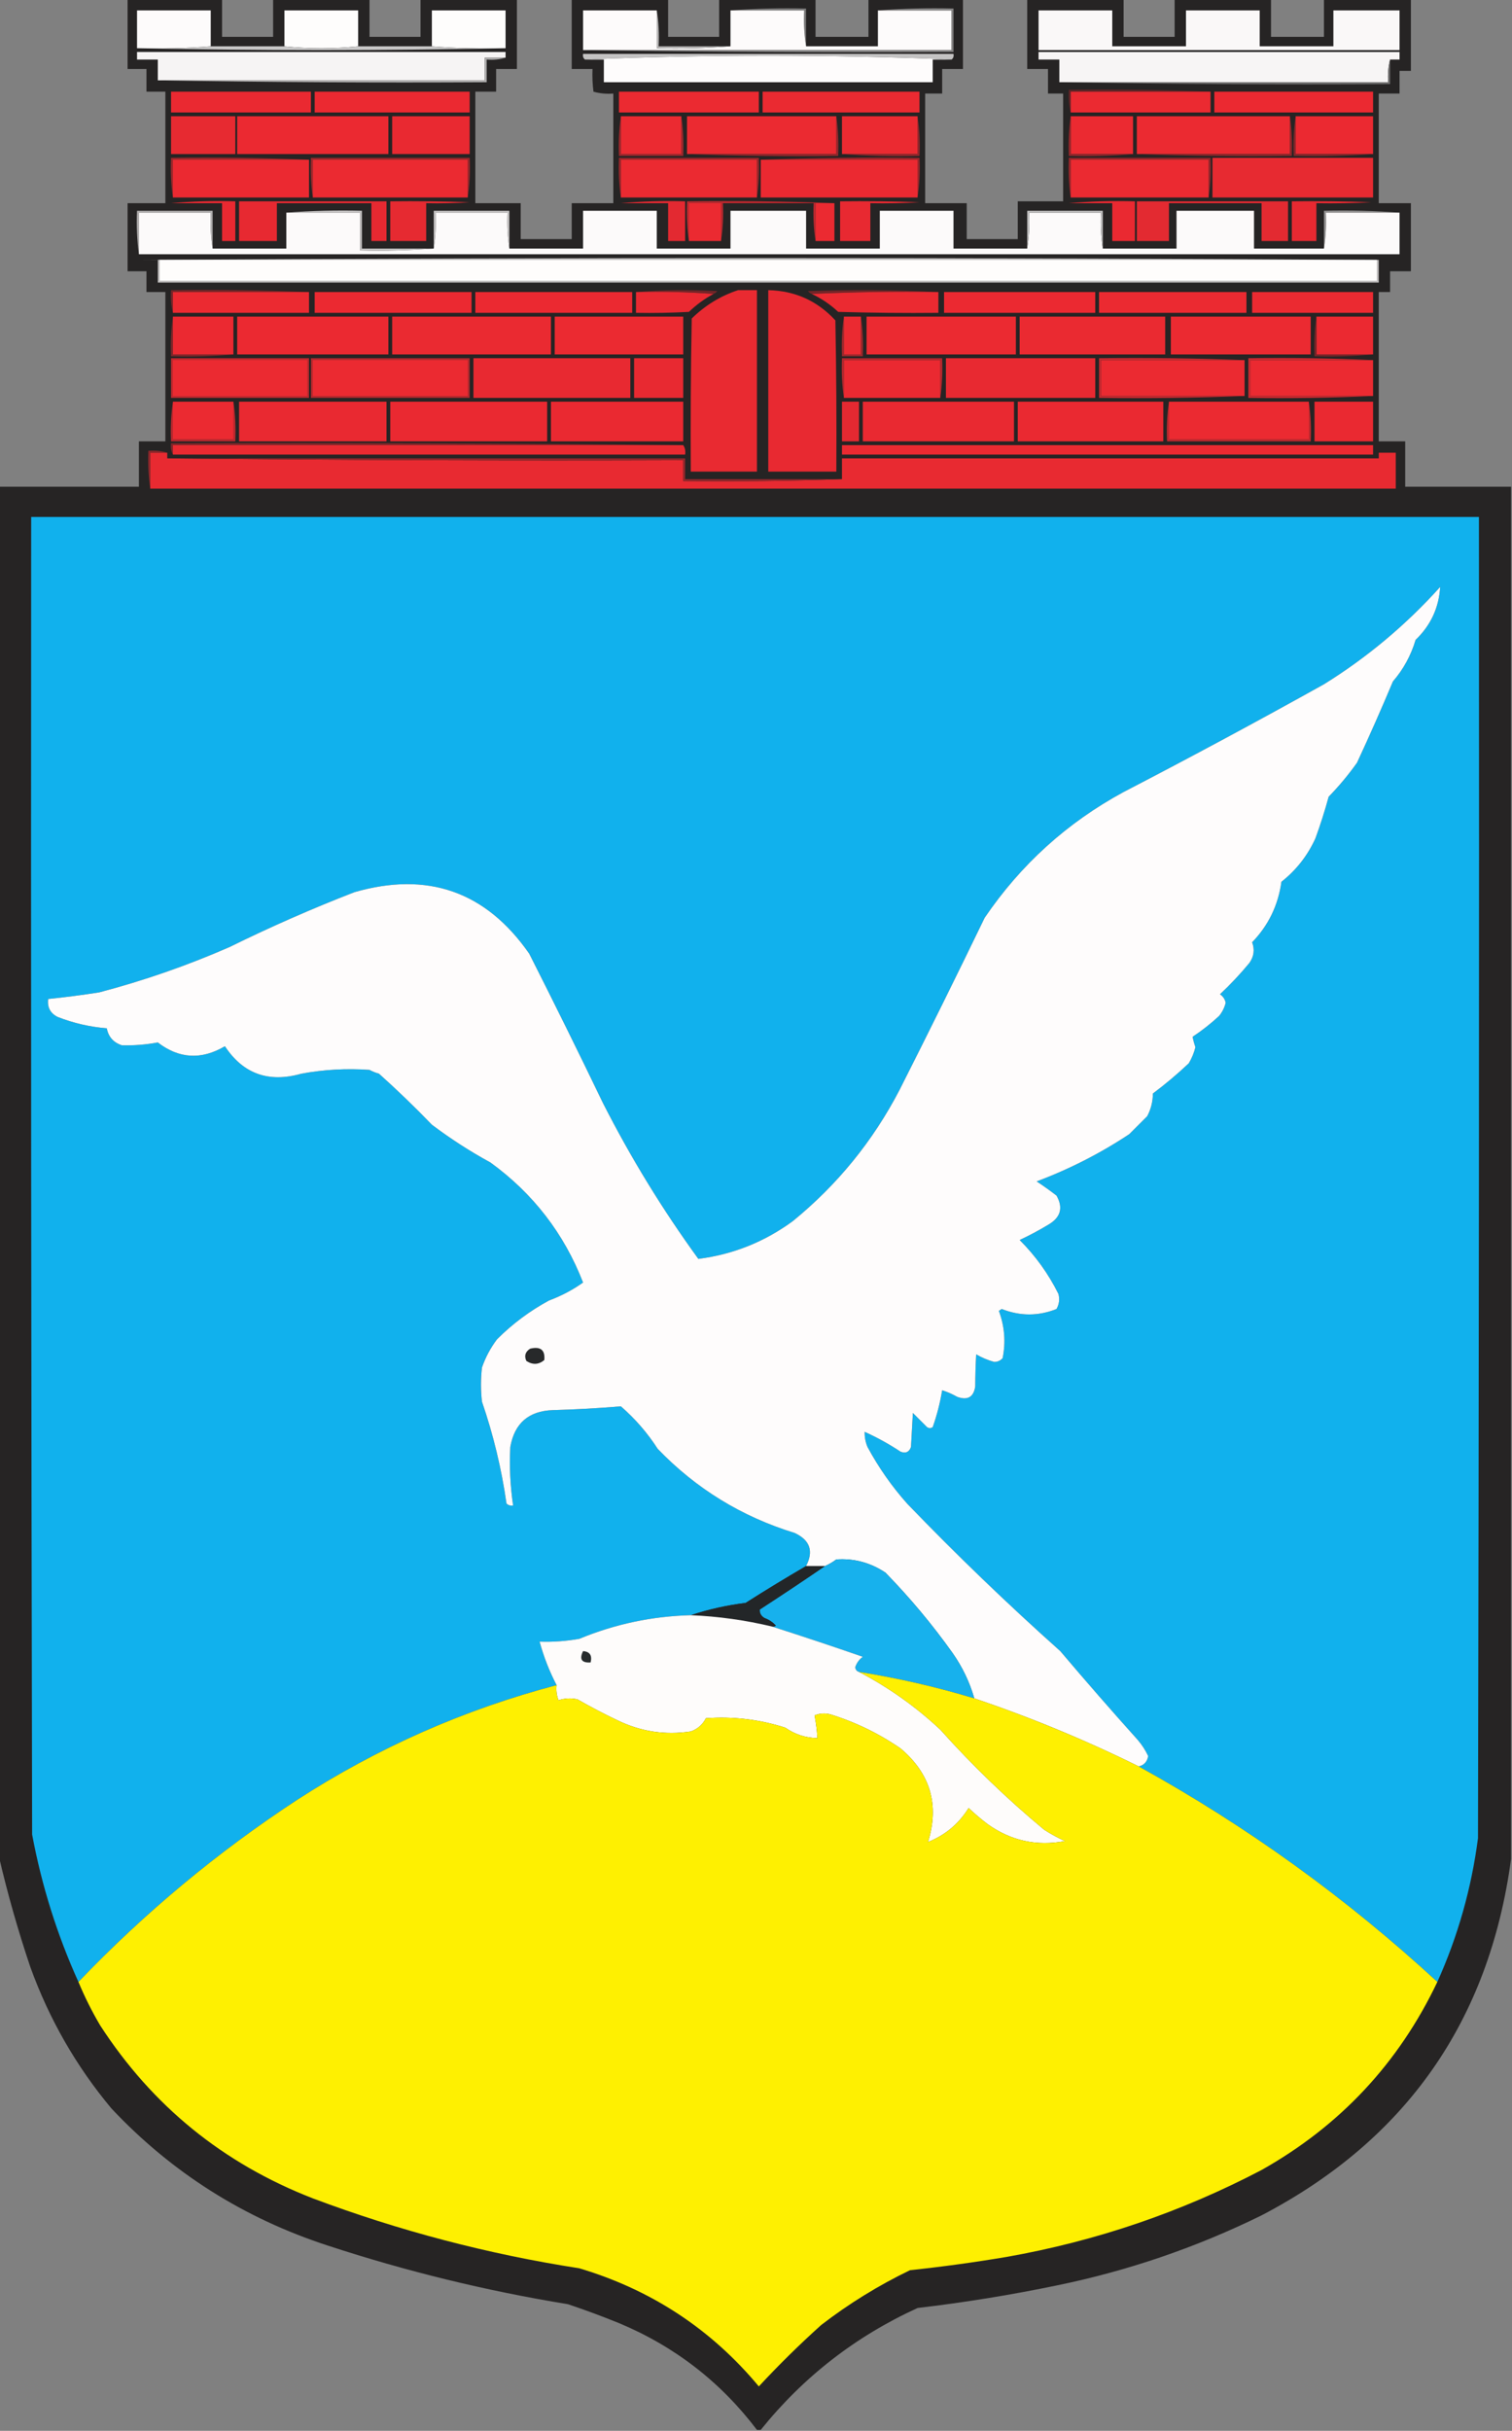 <?xml version="1.0" encoding="UTF-8"?>
<!DOCTYPE svg PUBLIC "-//W3C//DTD SVG 1.1//EN" "http://www.w3.org/Graphics/SVG/1.1/DTD/svg11.dtd">
<svg xmlns="http://www.w3.org/2000/svg" version="1.1" width="800px" height="1286px" style="shape-rendering:geometricPrecision; text-rendering:geometricPrecision; image-rendering:optimizeQuality; fill-rule:evenodd; clip-rule:evenodd" xmlns:xlink="http://www.w3.org/1999/xlink">
<rect width="100%" height="100%" fill="#808080" stroke="none"/>
<g><path style="opacity:0.982" fill="#252323" d="M 67.5,-0.5 C 84.167,-0.5 100.833,-0.5 117.5,-0.5C 117.5,6.167 117.5,12.833 117.5,19.5C 126.5,19.5 135.5,19.5 144.5,19.5C 144.5,12.833 144.5,6.167 144.5,-0.5C 161.5,-0.5 178.5,-0.5 195.5,-0.5C 195.5,6.167 195.5,12.833 195.5,19.5C 204.5,19.5 213.5,19.5 222.5,19.5C 222.5,12.833 222.5,6.167 222.5,-0.5C 239.5,-0.5 256.5,-0.5 273.5,-0.5C 273.5,11.833 273.5,24.167 273.5,36.5C 269.833,36.5 266.167,36.5 262.5,36.5C 262.5,40.5 262.5,44.5 262.5,48.5C 258.833,48.5 255.167,48.5 251.5,48.5C 251.5,68.167 251.5,87.833 251.5,107.5C 259.5,107.5 267.5,107.5 275.5,107.5C 275.5,113.833 275.5,120.167 275.5,126.5C 284.5,126.5 293.5,126.5 302.5,126.5C 302.5,120.167 302.5,113.833 302.5,107.5C 309.833,107.5 317.167,107.5 324.5,107.5C 324.5,88.167 324.5,68.833 324.5,49.5C 320.894,49.789 317.394,49.456 314,48.5C 313.501,44.514 313.334,40.514 313.5,36.5C 309.833,36.5 306.167,36.5 302.5,36.5C 302.5,24.167 302.5,11.833 302.5,-0.5C 319.5,-0.5 336.5,-0.5 353.5,-0.5C 353.5,6.167 353.5,12.833 353.5,19.5C 362.5,19.5 371.5,19.5 380.5,19.5C 380.5,12.833 380.5,6.167 380.5,-0.5C 397.5,-0.5 414.5,-0.5 431.5,-0.5C 431.5,6.167 431.5,12.833 431.5,19.5C 440.833,19.5 450.167,19.5 459.5,19.5C 459.5,12.833 459.5,6.167 459.5,-0.5C 476.167,-0.5 492.833,-0.5 509.5,-0.5C 509.5,11.833 509.5,24.167 509.5,36.5C 505.833,36.5 502.167,36.5 498.5,36.5C 498.5,40.833 498.5,45.167 498.5,49.5C 495.5,49.5 492.5,49.5 489.5,49.5C 489.5,68.833 489.5,88.167 489.5,107.5C 496.833,107.5 504.167,107.5 511.5,107.5C 511.5,113.833 511.5,120.167 511.5,126.5C 520.5,126.5 529.5,126.5 538.5,126.5C 538.5,119.833 538.5,113.167 538.5,106.5C 546.5,106.5 554.5,106.5 562.5,106.5C 562.5,87.5 562.5,68.5 562.5,49.5C 559.833,49.5 557.167,49.5 554.5,49.5C 554.5,45.167 554.5,40.833 554.5,36.5C 550.833,36.5 547.167,36.5 543.5,36.5C 543.5,24.167 543.5,11.833 543.5,-0.5C 560.5,-0.5 577.5,-0.5 594.5,-0.5C 594.5,6.167 594.5,12.833 594.5,19.5C 603.5,19.5 612.5,19.5 621.5,19.5C 621.5,12.833 621.5,6.167 621.5,-0.5C 638.5,-0.5 655.5,-0.5 672.5,-0.5C 672.5,6.167 672.5,12.833 672.5,19.5C 681.833,19.5 691.167,19.5 700.5,19.5C 700.5,12.833 700.5,6.167 700.5,-0.5C 715.833,-0.5 731.167,-0.5 746.5,-0.5C 746.5,12.167 746.5,24.833 746.5,37.5C 744.5,37.5 742.5,37.5 740.5,37.5C 740.5,41.5 740.5,45.5 740.5,49.5C 736.833,49.5 733.167,49.5 729.5,49.5C 729.5,68.833 729.5,88.167 729.5,107.5C 735.167,107.5 740.833,107.5 746.5,107.5C 746.5,119.5 746.5,131.5 746.5,143.5C 742.833,143.5 739.167,143.5 735.5,143.5C 735.5,147.167 735.5,150.833 735.5,154.5C 733.5,154.5 731.5,154.5 729.5,154.5C 729.5,180.833 729.5,207.167 729.5,233.5C 734.167,233.5 738.833,233.5 743.5,233.5C 743.5,241.5 743.5,249.5 743.5,257.5C 762.167,257.5 780.833,257.5 799.5,257.5C 799.5,499.5 799.5,741.5 799.5,983.5C 787.91,1069.23 743.91,1132.06 667.5,1172C 633.102,1188.91 597.102,1201.24 559.5,1209C 535.009,1214.08 510.342,1218.08 485.5,1221C 452.687,1235.99 425.021,1257.49 402.5,1285.5C 401.833,1285.5 401.167,1285.5 400.5,1285.5C 381.306,1260.15 356.973,1241.32 327.5,1229C 318.609,1225.39 309.609,1222.06 300.5,1219C 257.353,1211.96 215.019,1201.63 173.5,1188C 129.025,1173.53 90.858,1149.36 59,1115.5C 40.314,1093.14 25.98,1068.14 16,1040.5C 9.539,1021.31 4.039,1001.97 -0.5,982.5C -0.5,740.833 -0.5,499.167 -0.5,257.5C 24.167,257.5 48.833,257.5 73.5,257.5C 73.5,249.5 73.5,241.5 73.5,233.5C 78.167,233.5 82.833,233.5 87.5,233.5C 87.5,207.167 87.5,180.833 87.5,154.5C 84.167,154.5 80.833,154.5 77.5,154.5C 77.5,150.833 77.5,147.167 77.5,143.5C 74.167,143.5 70.833,143.5 67.5,143.5C 67.5,131.5 67.5,119.5 67.5,107.5C 74.167,107.5 80.833,107.5 87.5,107.5C 87.5,87.833 87.5,68.167 87.5,48.5C 84.167,48.5 80.833,48.5 77.5,48.5C 77.5,44.5 77.5,40.5 77.5,36.5C 74.167,36.5 70.833,36.5 67.5,36.5C 67.5,24.167 67.5,11.833 67.5,-0.5 Z"/></g>
<g><path style="opacity:1" fill="#797878" d="M 386.5,5.5 C 399.656,4.504 412.99,4.171 426.5,4.5C 426.5,11.167 426.5,17.833 426.5,24.5C 425.51,18.355 425.177,12.022 425.5,5.5C 412.5,5.5 399.5,5.5 386.5,5.5 Z"/></g>
<g><path style="opacity:1" fill="#fefdfc" d="M 189.5,24.5 C 176.5,25.833 163.5,25.833 150.5,24.5C 150.5,18.167 150.5,11.833 150.5,5.5C 163.5,5.5 176.5,5.5 189.5,5.5C 189.5,11.833 189.5,18.167 189.5,24.5 Z"/></g>
<g><path style="opacity:1" fill="#fefdfc" d="M 267.5,25.5 C 254.323,25.829 241.323,25.495 228.5,24.5C 228.5,18.167 228.5,11.833 228.5,5.5C 241.5,5.5 254.5,5.5 267.5,5.5C 267.5,12.167 267.5,18.833 267.5,25.5 Z"/></g>
<g><path style="opacity:1" fill="#fdfbfb" d="M 347.5,5.5 C 347.5,12.167 347.5,18.833 347.5,25.5C 360.677,25.829 373.677,25.495 386.5,24.5C 386.5,18.167 386.5,11.833 386.5,5.5C 399.5,5.5 412.5,5.5 425.5,5.5C 425.177,12.022 425.51,18.355 426.5,24.5C 439.167,24.5 451.833,24.5 464.5,24.5C 464.5,18.167 464.5,11.833 464.5,5.5C 477.5,5.5 490.5,5.5 503.5,5.5C 503.5,12.5 503.5,19.5 503.5,26.5C 438.5,26.5 373.5,26.5 308.5,26.5C 308.5,19.5 308.5,12.5 308.5,5.5C 321.5,5.5 334.5,5.5 347.5,5.5 Z"/></g>
<g><path style="opacity:1" fill="#faf8f8" d="M 549.5,5.5 C 562.5,5.5 575.5,5.5 588.5,5.5C 588.5,11.833 588.5,18.167 588.5,24.5C 601.5,24.5 614.5,24.5 627.5,24.5C 627.5,18.167 627.5,11.833 627.5,5.5C 640.5,5.5 653.5,5.5 666.5,5.5C 666.5,11.833 666.5,18.167 666.5,24.5C 679.5,24.5 692.5,24.5 705.5,24.5C 705.5,18.167 705.5,11.833 705.5,5.5C 717.167,5.5 728.833,5.5 740.5,5.5C 740.5,12.5 740.5,19.5 740.5,26.5C 676.833,26.5 613.167,26.5 549.5,26.5C 549.5,19.5 549.5,12.5 549.5,5.5 Z"/></g>
<g><path style="opacity:1" fill="#fdfbfb" d="M 111.5,24.5 C 98.677,25.495 85.677,25.829 72.5,25.5C 72.5,18.833 72.5,12.167 72.5,5.5C 85.5,5.5 98.5,5.5 111.5,5.5C 111.5,11.833 111.5,18.167 111.5,24.5 Z"/></g>
<g><path style="opacity:1" fill="#b4b3b3" d="M 347.5,5.5 C 348.49,11.645 348.823,17.978 348.5,24.5C 361.167,24.5 373.833,24.5 386.5,24.5C 373.677,25.495 360.677,25.829 347.5,25.5C 347.5,18.833 347.5,12.167 347.5,5.5 Z"/></g>
<g><path style="opacity:1" fill="#c9c8c8" d="M 111.5,24.5 C 124.5,24.5 137.5,24.5 150.5,24.5C 163.5,25.833 176.5,25.833 189.5,24.5C 202.5,24.5 215.5,24.5 228.5,24.5C 241.323,25.495 254.323,25.829 267.5,25.5C 202.5,26.833 137.5,26.833 72.5,25.5C 85.677,25.829 98.677,25.495 111.5,24.5 Z"/></g>
<g><path style="opacity:1" fill="#858484" d="M 464.5,5.5 C 477.656,4.504 490.99,4.171 504.5,4.5C 504.5,12.167 504.5,19.833 504.5,27.5C 438.998,27.832 373.665,27.499 308.5,26.5C 373.5,26.5 438.5,26.5 503.5,26.5C 503.5,19.5 503.5,12.5 503.5,5.5C 490.5,5.5 477.5,5.5 464.5,5.5 Z"/></g>
<g><path style="opacity:1" fill="#f6f4f4" d="M 267.5,30.5 C 263.833,30.5 260.167,30.5 256.5,30.5C 256.5,34.5 256.5,38.5 256.5,42.5C 198.833,42.5 141.167,42.5 83.5,42.5C 83.5,38.833 83.5,35.167 83.5,31.5C 79.833,31.5 76.167,31.5 72.5,31.5C 72.5,30.167 72.5,28.833 72.5,27.5C 137.5,27.5 202.5,27.5 267.5,27.5C 267.5,28.5 267.5,29.5 267.5,30.5 Z"/></g>
<g><path style="opacity:1" fill="#c3c2c2" d="M 503.5,31.5 C 471.507,30.167 439.174,29.5 406.5,29.5C 373.826,29.5 341.493,30.167 309.5,31.5C 308.596,30.791 308.263,29.791 308.5,28.5C 373.833,28.5 439.167,28.5 504.5,28.5C 504.737,29.791 504.404,30.791 503.5,31.5 Z"/></g>
<g><path style="opacity:1" fill="#f7f5f5" d="M 735.5,31.5 C 734.517,35.298 734.183,39.298 734.5,43.5C 676.5,43.5 618.5,43.5 560.5,43.5C 560.5,39.5 560.5,35.5 560.5,31.5C 556.833,31.5 553.167,31.5 549.5,31.5C 549.5,30.167 549.5,28.833 549.5,27.5C 613.167,27.5 676.833,27.5 740.5,27.5C 740.5,28.833 740.5,30.167 740.5,31.5C 738.833,31.5 737.167,31.5 735.5,31.5 Z"/></g>
<g><path style="opacity:1" fill="#fefcfc" d="M 503.5,31.5 C 500.167,31.5 496.833,31.5 493.5,31.5C 493.5,35.5 493.5,39.5 493.5,43.5C 435.5,43.5 377.5,43.5 319.5,43.5C 319.5,39.5 319.5,35.5 319.5,31.5C 316.167,31.5 312.833,31.5 309.5,31.5C 341.493,30.167 373.826,29.5 406.5,29.5C 439.174,29.5 471.507,30.167 503.5,31.5 Z"/></g>
<g><path style="opacity:1" fill="#aeadad" d="M 267.5,30.5 C 264.375,31.479 261.042,31.813 257.5,31.5C 257.5,35.5 257.5,39.5 257.5,43.5C 199.331,43.832 141.331,43.499 83.5,42.5C 141.167,42.5 198.833,42.5 256.5,42.5C 256.5,38.5 256.5,34.5 256.5,30.5C 260.167,30.5 263.833,30.5 267.5,30.5 Z"/></g>
<g><path style="opacity:1" fill="#6e6d6d" d="M 735.5,31.5 C 735.5,35.833 735.5,40.167 735.5,44.5C 676.998,44.832 618.664,44.499 560.5,43.5C 618.5,43.5 676.5,43.5 734.5,43.5C 734.183,39.298 734.517,35.298 735.5,31.5 Z"/></g>
<g><path style="opacity:1" fill="#5e2426" d="M 640.5,48.5 C 615.833,48.5 591.167,48.5 566.5,48.5C 566.5,52.167 566.5,55.833 566.5,59.5C 565.517,55.702 565.183,51.702 565.5,47.5C 590.672,47.169 615.672,47.502 640.5,48.5 Z"/></g>
<g><path style="opacity:1" fill="#ea2931" d="M 90.5,48.5 C 115.167,48.5 139.833,48.5 164.5,48.5C 164.5,52.167 164.5,55.833 164.5,59.5C 139.833,59.5 115.167,59.5 90.5,59.5C 90.5,55.833 90.5,52.167 90.5,48.5 Z"/></g>
<g><path style="opacity:1" fill="#eb2931" d="M 166.5,48.5 C 193.833,48.5 221.167,48.5 248.5,48.5C 248.5,52.167 248.5,55.833 248.5,59.5C 221.167,59.5 193.833,59.5 166.5,59.5C 166.5,55.833 166.5,52.167 166.5,48.5 Z"/></g>
<g><path style="opacity:1" fill="#eb2a31" d="M 327.5,48.5 C 352.167,48.5 376.833,48.5 401.5,48.5C 401.5,52.167 401.5,55.833 401.5,59.5C 376.833,59.5 352.167,59.5 327.5,59.5C 327.5,55.833 327.5,52.167 327.5,48.5 Z"/></g>
<g><path style="opacity:1" fill="#ea2a31" d="M 403.5,48.5 C 431.167,48.5 458.833,48.5 486.5,48.5C 486.5,52.167 486.5,55.833 486.5,59.5C 458.833,59.5 431.167,59.5 403.5,59.5C 403.5,55.833 403.5,52.167 403.5,48.5 Z"/></g>
<g><path style="opacity:1" fill="#eb2a31" d="M 640.5,48.5 C 640.5,52.167 640.5,55.833 640.5,59.5C 615.833,59.5 591.167,59.5 566.5,59.5C 566.5,55.833 566.5,52.167 566.5,48.5C 591.167,48.5 615.833,48.5 640.5,48.5 Z"/></g>
<g><path style="opacity:1" fill="#eb2931" d="M 642.5,48.5 C 670.5,48.5 698.5,48.5 726.5,48.5C 726.5,52.167 726.5,55.833 726.5,59.5C 698.5,59.5 670.5,59.5 642.5,59.5C 642.5,55.833 642.5,52.167 642.5,48.5 Z"/></g>
<g><path style="opacity:1" fill="#e72a31" d="M 90.5,61.5 C 101.833,61.5 113.167,61.5 124.5,61.5C 124.5,68.167 124.5,74.833 124.5,81.5C 113.167,81.5 101.833,81.5 90.5,81.5C 90.5,74.833 90.5,68.167 90.5,61.5 Z"/></g>
<g><path style="opacity:1" fill="#eb2931" d="M 125.5,61.5 C 152.167,61.5 178.833,61.5 205.5,61.5C 205.5,68.167 205.5,74.833 205.5,81.5C 178.833,81.5 152.167,81.5 125.5,81.5C 125.5,74.833 125.5,68.167 125.5,61.5 Z"/></g>
<g><path style="opacity:1" fill="#e92931" d="M 207.5,61.5 C 221.167,61.5 234.833,61.5 248.5,61.5C 248.5,68.167 248.5,74.833 248.5,81.5C 234.833,81.5 221.167,81.5 207.5,81.5C 207.5,74.833 207.5,68.167 207.5,61.5 Z"/></g>
<g><path style="opacity:1" fill="#eb2a31" d="M 442.5,61.5 C 442.5,68.167 442.5,74.833 442.5,81.5C 416.167,81.5 389.833,81.5 363.5,81.5C 363.5,74.833 363.5,68.167 363.5,61.5C 389.833,61.5 416.167,61.5 442.5,61.5 Z"/></g>
<g><path style="opacity:1" fill="#eb2a31" d="M 485.5,61.5 C 485.5,68.167 485.5,74.833 485.5,81.5C 472.167,81.5 458.833,81.5 445.5,81.5C 445.5,74.833 445.5,68.167 445.5,61.5C 458.833,61.5 472.167,61.5 485.5,61.5 Z"/></g>
<g><path style="opacity:1" fill="#eb2a31" d="M 566.5,61.5 C 577.5,61.5 588.5,61.5 599.5,61.5C 599.5,68.167 599.5,74.833 599.5,81.5C 588.5,81.5 577.5,81.5 566.5,81.5C 566.5,74.833 566.5,68.167 566.5,61.5 Z"/></g>
<g><path style="opacity:1" fill="#eb2a31" d="M 682.5,61.5 C 682.5,68.167 682.5,74.833 682.5,81.5C 655.5,81.5 628.5,81.5 601.5,81.5C 601.5,74.833 601.5,68.167 601.5,61.5C 628.5,61.5 655.5,61.5 682.5,61.5 Z"/></g>
<g><path style="opacity:1" fill="#eb2931" d="M 685.5,61.5 C 699.167,61.5 712.833,61.5 726.5,61.5C 726.5,68.167 726.5,74.833 726.5,81.5C 712.833,81.5 699.167,81.5 685.5,81.5C 685.5,74.833 685.5,68.167 685.5,61.5 Z"/></g>
<g><path style="opacity:1" fill="#9d272c" d="M 328.5,61.5 C 328.5,68.167 328.5,74.833 328.5,81.5C 339.167,81.5 349.833,81.5 360.5,81.5C 360.5,74.833 360.5,68.167 360.5,61.5C 361.491,68.313 361.825,75.313 361.5,82.5C 350.167,82.5 338.833,82.5 327.5,82.5C 327.175,75.313 327.509,68.313 328.5,61.5 Z"/></g>
<g><path style="opacity:1" fill="#eb2a31" d="M 328.5,61.5 C 339.167,61.5 349.833,61.5 360.5,61.5C 360.5,68.167 360.5,74.833 360.5,81.5C 349.833,81.5 339.167,81.5 328.5,81.5C 328.5,74.833 328.5,68.167 328.5,61.5 Z"/></g>
<g><path style="opacity:1" fill="#93262b" d="M 442.5,61.5 C 443.491,68.313 443.825,75.313 443.5,82.5C 416.661,82.831 389.995,82.498 363.5,81.5C 389.833,81.5 416.167,81.5 442.5,81.5C 442.5,74.833 442.5,68.167 442.5,61.5 Z"/></g>
<g><path style="opacity:1" fill="#93262b" d="M 485.5,61.5 C 486.491,68.313 486.825,75.313 486.5,82.5C 472.656,82.829 458.99,82.496 445.5,81.5C 458.833,81.5 472.167,81.5 485.5,81.5C 485.5,74.833 485.5,68.167 485.5,61.5 Z"/></g>
<g><path style="opacity:1" fill="#90262b" d="M 566.5,61.5 C 566.5,68.167 566.5,74.833 566.5,81.5C 577.5,81.5 588.5,81.5 599.5,81.5C 588.346,82.495 577.012,82.828 565.5,82.5C 565.175,75.313 565.509,68.313 566.5,61.5 Z"/></g>
<g><path style="opacity:1" fill="#8c262a" d="M 682.5,61.5 C 683.491,68.313 683.825,75.313 683.5,82.5C 655.995,82.831 628.662,82.498 601.5,81.5C 628.5,81.5 655.5,81.5 682.5,81.5C 682.5,74.833 682.5,68.167 682.5,61.5 Z"/></g>
<g><path style="opacity:1" fill="#83262a" d="M 685.5,61.5 C 685.5,68.167 685.5,74.833 685.5,81.5C 699.167,81.5 712.833,81.5 726.5,81.5C 712.677,82.496 698.677,82.829 684.5,82.5C 684.175,75.313 684.509,68.313 685.5,61.5 Z"/></g>
<g><path style="opacity:1" fill="#9c272b" d="M 163.5,84.5 C 139.5,84.5 115.5,84.5 91.5,84.5C 91.5,91.167 91.5,97.833 91.5,104.5C 90.509,97.687 90.175,90.687 90.5,83.5C 115.006,83.169 139.339,83.502 163.5,84.5 Z"/></g>
<g><path style="opacity:1" fill="#99272b" d="M 247.5,104.5 C 247.5,97.833 247.5,91.167 247.5,84.5C 220.167,84.5 192.833,84.5 165.5,84.5C 165.5,91.167 165.5,97.833 165.5,104.5C 164.509,97.687 164.175,90.687 164.5,83.5C 192.5,83.5 220.5,83.5 248.5,83.5C 248.825,90.687 248.491,97.687 247.5,104.5 Z"/></g>
<g><path style="opacity:1" fill="#98262b" d="M 400.5,104.5 C 400.5,97.833 400.5,91.167 400.5,84.5C 376.5,84.5 352.5,84.5 328.5,84.5C 328.5,91.167 328.5,97.833 328.5,104.5C 327.509,97.687 327.175,90.687 327.5,83.5C 352.167,83.5 376.833,83.5 401.5,83.5C 401.825,90.687 401.491,97.687 400.5,104.5 Z"/></g>
<g><path style="opacity:1" fill="#9b262b" d="M 402.5,84.5 C 430.328,83.502 458.328,83.169 486.5,83.5C 486.825,90.687 486.491,97.687 485.5,104.5C 485.5,97.833 485.5,91.167 485.5,84.5C 457.833,84.5 430.167,84.5 402.5,84.5 Z"/></g>
<g><path style="opacity:1" fill="#94262b" d="M 639.5,104.5 C 639.5,97.833 639.5,91.167 639.5,84.5C 615.167,84.5 590.833,84.5 566.5,84.5C 566.5,91.167 566.5,97.833 566.5,104.5C 565.509,97.687 565.175,90.687 565.5,83.5C 590.5,83.5 615.5,83.5 640.5,83.5C 640.825,90.687 640.491,97.687 639.5,104.5 Z"/></g>
<g><path style="opacity:1" fill="#eb2931" d="M 163.5,84.5 C 163.5,91.167 163.5,97.833 163.5,104.5C 139.5,104.5 115.5,104.5 91.5,104.5C 91.5,97.833 91.5,91.167 91.5,84.5C 115.5,84.5 139.5,84.5 163.5,84.5 Z"/></g>
<g><path style="opacity:1" fill="#eb2a31" d="M 247.5,104.5 C 220.167,104.5 192.833,104.5 165.5,104.5C 165.5,97.833 165.5,91.167 165.5,84.5C 192.833,84.5 220.167,84.5 247.5,84.5C 247.5,91.167 247.5,97.833 247.5,104.5 Z"/></g>
<g><path style="opacity:1" fill="#eb2a31" d="M 400.5,104.5 C 376.5,104.5 352.5,104.5 328.5,104.5C 328.5,97.833 328.5,91.167 328.5,84.5C 352.5,84.5 376.5,84.5 400.5,84.5C 400.5,91.167 400.5,97.833 400.5,104.5 Z"/></g>
<g><path style="opacity:1" fill="#eb2931" d="M 402.5,84.5 C 430.167,84.5 457.833,84.5 485.5,84.5C 485.5,91.167 485.5,97.833 485.5,104.5C 457.833,104.5 430.167,104.5 402.5,104.5C 402.5,97.833 402.5,91.167 402.5,84.5 Z"/></g>
<g><path style="opacity:1" fill="#eb2a31" d="M 639.5,104.5 C 615.167,104.5 590.833,104.5 566.5,104.5C 566.5,97.833 566.5,91.167 566.5,84.5C 590.833,84.5 615.167,84.5 639.5,84.5C 639.5,91.167 639.5,97.833 639.5,104.5 Z"/></g>
<g><path style="opacity:1" fill="#e72a31" d="M 641.5,83.5 C 669.833,83.5 698.167,83.5 726.5,83.5C 726.5,90.5 726.5,97.5 726.5,104.5C 698.167,104.5 669.833,104.5 641.5,104.5C 641.5,97.5 641.5,90.5 641.5,83.5 Z"/></g>
<g><path style="opacity:1" fill="#e62a31" d="M 206.5,106.5 C 220.504,106.333 234.504,106.5 248.5,107C 240.841,107.5 233.174,107.666 225.5,107.5C 225.5,114.167 225.5,120.833 225.5,127.5C 219.167,127.5 212.833,127.5 206.5,127.5C 206.5,120.5 206.5,113.5 206.5,106.5 Z"/></g>
<g><path style="opacity:1" fill="#ba282e" d="M 441.5,107.5 C 438.167,107.5 434.833,107.5 431.5,107.5C 431.5,114.167 431.5,120.833 431.5,127.5C 430.509,121.021 430.176,114.354 430.5,107.5C 414.5,107.5 398.5,107.5 382.5,107.5C 382.824,114.354 382.491,121.021 381.5,127.5C 381.5,120.833 381.5,114.167 381.5,107.5C 375.833,107.5 370.167,107.5 364.5,107.5C 364.5,114.167 364.5,120.833 364.5,127.5C 363.509,120.687 363.175,113.687 363.5,106.5C 389.672,106.169 415.672,106.502 441.5,107.5 Z"/></g>
<g><path style="opacity:1" fill="#ea2931" d="M 565.5,107.5 C 576.988,106.505 588.655,106.172 600.5,106.5C 600.5,113.5 600.5,120.5 600.5,127.5C 596.5,127.5 592.5,127.5 588.5,127.5C 588.5,120.833 588.5,114.167 588.5,107.5C 580.833,107.5 573.167,107.5 565.5,107.5 Z"/></g>
<g><path style="opacity:1" fill="#e32a31" d="M 601.5,106.5 C 628.167,106.5 654.833,106.5 681.5,106.5C 681.5,113.5 681.5,120.5 681.5,127.5C 676.833,127.5 672.167,127.5 667.5,127.5C 667.5,120.833 667.5,114.167 667.5,107.5C 651.167,107.5 634.833,107.5 618.5,107.5C 618.5,114.167 618.5,120.833 618.5,127.5C 612.833,127.5 607.167,127.5 601.5,127.5C 601.5,120.5 601.5,113.5 601.5,106.5 Z"/></g>
<g><path style="opacity:1" fill="#e72931" d="M 683.5,106.5 C 697.504,106.333 711.504,106.5 725.5,107C 715.839,107.5 706.172,107.666 696.5,107.5C 696.5,114.167 696.5,120.833 696.5,127.5C 692.167,127.5 687.833,127.5 683.5,127.5C 683.5,120.5 683.5,113.5 683.5,106.5 Z"/></g>
<g><path style="opacity:1" fill="#e92931" d="M 90.5,107.5 C 101.654,106.505 112.988,106.172 124.5,106.5C 124.5,113.5 124.5,120.5 124.5,127.5C 122.167,127.5 119.833,127.5 117.5,127.5C 117.5,120.833 117.5,114.167 117.5,107.5C 108.5,107.5 99.5,107.5 90.5,107.5 Z"/></g>
<g><path style="opacity:1" fill="#e72931" d="M 126.5,106.5 C 152.5,106.5 178.5,106.5 204.5,106.5C 204.5,113.5 204.5,120.5 204.5,127.5C 201.833,127.5 199.167,127.5 196.5,127.5C 196.5,120.833 196.5,114.167 196.5,107.5C 179.833,107.5 163.167,107.5 146.5,107.5C 146.5,114.167 146.5,120.833 146.5,127.5C 139.833,127.5 133.167,127.5 126.5,127.5C 126.5,120.5 126.5,113.5 126.5,106.5 Z"/></g>
<g><path style="opacity:1" fill="#e32931" d="M 328.5,107.5 C 339.654,106.505 350.988,106.172 362.5,106.5C 362.5,113.5 362.5,120.5 362.5,127.5C 359.5,127.5 356.5,127.5 353.5,127.5C 353.5,120.833 353.5,114.167 353.5,107.5C 345.167,107.5 336.833,107.5 328.5,107.5 Z"/></g>
<g><path style="opacity:1" fill="#eb2a31" d="M 381.5,127.5 C 375.833,127.5 370.167,127.5 364.5,127.5C 364.5,120.833 364.5,114.167 364.5,107.5C 370.167,107.5 375.833,107.5 381.5,107.5C 381.5,114.167 381.5,120.833 381.5,127.5 Z"/></g>
<g><path style="opacity:1" fill="#eb2a31" d="M 441.5,107.5 C 441.5,114.167 441.5,120.833 441.5,127.5C 438.167,127.5 434.833,127.5 431.5,127.5C 431.5,120.833 431.5,114.167 431.5,107.5C 434.833,107.5 438.167,107.5 441.5,107.5 Z"/></g>
<g><path style="opacity:1" fill="#e82931" d="M 444.5,106.5 C 458.504,106.333 472.504,106.5 486.5,107C 477.84,107.5 469.173,107.666 460.5,107.5C 460.5,114.167 460.5,120.833 460.5,127.5C 455.167,127.5 449.833,127.5 444.5,127.5C 444.5,120.5 444.5,113.5 444.5,106.5 Z"/></g>
<g><path style="opacity:1" fill="#b0aeae" d="M 112.5,131.5 C 111.51,125.355 111.177,119.022 111.5,112.5C 98.833,112.5 86.167,112.5 73.5,112.5C 73.5,119.833 73.5,127.167 73.5,134.5C 72.508,127.018 72.175,119.352 72.5,111.5C 85.833,111.5 99.167,111.5 112.5,111.5C 112.5,118.167 112.5,124.833 112.5,131.5 Z"/></g>
<g><path style="opacity:1" fill="#c3c1c1" d="M 151.5,112.5 C 164.656,111.504 177.99,111.171 191.5,111.5C 191.5,118.167 191.5,124.833 191.5,131.5C 204.167,131.5 216.833,131.5 229.5,131.5C 216.677,132.495 203.677,132.829 190.5,132.5C 190.5,125.833 190.5,119.167 190.5,112.5C 177.5,112.5 164.5,112.5 151.5,112.5 Z"/></g>
<g><path style="opacity:1" fill="#c5c3c3" d="M 269.5,131.5 C 268.51,125.355 268.177,119.022 268.5,112.5C 255.833,112.5 243.167,112.5 230.5,112.5C 230.823,119.022 230.49,125.355 229.5,131.5C 229.5,124.833 229.5,118.167 229.5,111.5C 242.833,111.5 256.167,111.5 269.5,111.5C 269.5,118.167 269.5,124.833 269.5,131.5 Z"/></g>
<g><path style="opacity:1" fill="#908f8f" d="M 740.5,112.5 C 727.5,112.5 714.5,112.5 701.5,112.5C 701.823,119.022 701.49,125.355 700.5,131.5C 700.5,124.833 700.5,118.167 700.5,111.5C 714.01,111.171 727.344,111.504 740.5,112.5 Z"/></g>
<g><path style="opacity:1" fill="#fcfafa" d="M 543.5,131.5 C 544.49,125.355 544.823,119.022 544.5,112.5C 557.167,112.5 569.833,112.5 582.5,112.5C 582.177,119.022 582.51,125.355 583.5,131.5C 596.5,131.5 609.5,131.5 622.5,131.5C 622.5,124.833 622.5,118.167 622.5,111.5C 636.167,111.5 649.833,111.5 663.5,111.5C 663.5,118.167 663.5,124.833 663.5,131.5C 675.833,131.5 688.167,131.5 700.5,131.5C 701.49,125.355 701.823,119.022 701.5,112.5C 714.5,112.5 727.5,112.5 740.5,112.5C 740.5,119.833 740.5,127.167 740.5,134.5C 518.167,134.5 295.833,134.5 73.5,134.5C 73.5,127.167 73.5,119.833 73.5,112.5C 86.167,112.5 98.833,112.5 111.5,112.5C 111.177,119.022 111.51,125.355 112.5,131.5C 125.5,131.5 138.5,131.5 151.5,131.5C 151.5,125.167 151.5,118.833 151.5,112.5C 164.5,112.5 177.5,112.5 190.5,112.5C 190.5,119.167 190.5,125.833 190.5,132.5C 203.677,132.829 216.677,132.495 229.5,131.5C 230.49,125.355 230.823,119.022 230.5,112.5C 243.167,112.5 255.833,112.5 268.5,112.5C 268.177,119.022 268.51,125.355 269.5,131.5C 282.5,131.5 295.5,131.5 308.5,131.5C 308.5,124.833 308.5,118.167 308.5,111.5C 321.5,111.5 334.5,111.5 347.5,111.5C 347.5,118.167 347.5,124.833 347.5,131.5C 360.5,131.5 373.5,131.5 386.5,131.5C 386.5,124.833 386.5,118.167 386.5,111.5C 399.833,111.5 413.167,111.5 426.5,111.5C 426.5,118.167 426.5,124.833 426.5,131.5C 439.5,131.5 452.5,131.5 465.5,131.5C 465.5,124.833 465.5,118.167 465.5,111.5C 478.5,111.5 491.5,111.5 504.5,111.5C 504.5,118.167 504.5,124.833 504.5,131.5C 517.5,131.5 530.5,131.5 543.5,131.5 Z"/></g>
<g><path style="opacity:1" fill="#c0bfbf" d="M 583.5,131.5 C 582.51,125.355 582.177,119.022 582.5,112.5C 569.833,112.5 557.167,112.5 544.5,112.5C 544.823,119.022 544.49,125.355 543.5,131.5C 543.5,124.833 543.5,118.167 543.5,111.5C 556.833,111.5 570.167,111.5 583.5,111.5C 583.5,118.167 583.5,124.833 583.5,131.5 Z"/></g>
<g><path style="opacity:1" fill="#bcbaba" d="M 72.5,137.5 C 298.674,136.177 517.674,136.177 729.5,137.5C 729.5,141.5 729.5,145.5 729.5,149.5C 514.167,149.5 298.833,149.5 83.5,149.5C 83.5,145.5 83.5,141.5 83.5,137.5C 79.833,137.5 76.167,137.5 72.5,137.5 Z"/></g>
<g><path style="opacity:1" fill="#fefdfc" d="M 84.5,137.5 C 299.167,137.5 513.833,137.5 728.5,137.5C 728.5,141.167 728.5,144.833 728.5,148.5C 513.833,148.5 299.167,148.5 84.5,148.5C 84.5,144.833 84.5,141.167 84.5,137.5 Z"/></g>
<g><path style="opacity:1" fill="#772528" d="M 163.5,154.5 C 139.5,154.5 115.5,154.5 91.5,154.5C 91.5,158.167 91.5,161.833 91.5,165.5C 90.517,161.702 90.183,157.702 90.5,153.5C 115.006,153.169 139.339,153.502 163.5,154.5 Z"/></g>
<g><path style="opacity:1" fill="#722528" d="M 336.5,154.5 C 350.661,153.339 364.994,153.173 379.5,154C 378.956,154.717 378.289,155.217 377.5,155.5C 364.01,154.504 350.344,154.171 336.5,154.5 Z"/></g>
<g><path style="opacity:1" fill="#722528" d="M 496.5,154.5 C 473.994,154.169 451.66,154.503 429.5,155.5C 428.711,155.217 428.044,154.717 427.5,154C 450.67,153.17 473.67,153.337 496.5,154.5 Z"/></g>
<g><path style="opacity:1" fill="#eb2a31" d="M 163.5,154.5 C 163.5,158.167 163.5,161.833 163.5,165.5C 139.5,165.5 115.5,165.5 91.5,165.5C 91.5,161.833 91.5,158.167 91.5,154.5C 115.5,154.5 139.5,154.5 163.5,154.5 Z"/></g>
<g><path style="opacity:1" fill="#eb2931" d="M 166.5,154.5 C 194.167,154.5 221.833,154.5 249.5,154.5C 249.5,158.167 249.5,161.833 249.5,165.5C 221.833,165.5 194.167,165.5 166.5,165.5C 166.5,161.833 166.5,158.167 166.5,154.5 Z"/></g>
<g><path style="opacity:1" fill="#eb2931" d="M 251.5,154.5 C 279.167,154.5 306.833,154.5 334.5,154.5C 334.5,158.167 334.5,161.833 334.5,165.5C 306.833,165.5 279.167,165.5 251.5,165.5C 251.5,161.833 251.5,158.167 251.5,154.5 Z"/></g>
<g><path style="opacity:1" fill="#ea2931" d="M 336.5,154.5 C 350.344,154.171 364.01,154.504 377.5,155.5C 372.764,158.062 368.431,161.229 364.5,165C 355.173,165.5 345.839,165.666 336.5,165.5C 336.5,161.833 336.5,158.167 336.5,154.5 Z"/></g>
<g><path style="opacity:1" fill="#e92a31" d="M 390.5,153.5 C 393.833,153.5 397.167,153.5 400.5,153.5C 400.5,185.5 400.5,217.5 400.5,249.5C 388.833,249.5 377.167,249.5 365.5,249.5C 365.333,222.498 365.5,195.498 366,168.5C 373.088,161.548 381.255,156.548 390.5,153.5 Z"/></g>
<g><path style="opacity:1" fill="#e82931" d="M 406.5,153.5 C 420.627,153.815 432.46,159.148 442,169.5C 442.5,196.165 442.667,222.831 442.5,249.5C 430.5,249.5 418.5,249.5 406.5,249.5C 406.5,217.5 406.5,185.5 406.5,153.5 Z"/></g>
<g><path style="opacity:1" fill="#eb2a31" d="M 429.5,155.5 C 451.66,154.503 473.994,154.169 496.5,154.5C 496.5,158.167 496.5,161.833 496.5,165.5C 478.83,165.667 461.164,165.5 443.5,165C 439.324,161.081 434.657,157.914 429.5,155.5 Z"/></g>
<g><path style="opacity:1" fill="#eb2931" d="M 499.5,154.5 C 526.167,154.5 552.833,154.5 579.5,154.5C 579.5,158.167 579.5,161.833 579.5,165.5C 552.833,165.5 526.167,165.5 499.5,165.5C 499.5,161.833 499.5,158.167 499.5,154.5 Z"/></g>
<g><path style="opacity:1" fill="#eb2a31" d="M 581.5,154.5 C 607.5,154.5 633.5,154.5 659.5,154.5C 659.5,158.167 659.5,161.833 659.5,165.5C 633.5,165.5 607.5,165.5 581.5,165.5C 581.5,161.833 581.5,158.167 581.5,154.5 Z"/></g>
<g><path style="opacity:1" fill="#eb2a31" d="M 662.5,154.5 C 683.833,154.5 705.167,154.5 726.5,154.5C 726.5,158.167 726.5,161.833 726.5,165.5C 705.167,165.5 683.833,165.5 662.5,165.5C 662.5,161.833 662.5,158.167 662.5,154.5 Z"/></g>
<g><path style="opacity:1" fill="#eb2931" d="M 91.5,167.5 C 102.167,167.5 112.833,167.5 123.5,167.5C 123.5,174.167 123.5,180.833 123.5,187.5C 112.833,187.5 102.167,187.5 91.5,187.5C 91.5,180.833 91.5,174.167 91.5,167.5 Z"/></g>
<g><path style="opacity:1" fill="#eb2931" d="M 125.5,167.5 C 152.167,167.5 178.833,167.5 205.5,167.5C 205.5,174.167 205.5,180.833 205.5,187.5C 178.833,187.5 152.167,187.5 125.5,187.5C 125.5,180.833 125.5,174.167 125.5,167.5 Z"/></g>
<g><path style="opacity:1" fill="#ea2a31" d="M 207.5,167.5 C 235.5,167.5 263.5,167.5 291.5,167.5C 291.5,174.167 291.5,180.833 291.5,187.5C 263.5,187.5 235.5,187.5 207.5,187.5C 207.5,180.833 207.5,174.167 207.5,167.5 Z"/></g>
<g><path style="opacity:1" fill="#eb2a31" d="M 293.5,167.5 C 316.167,167.5 338.833,167.5 361.5,167.5C 361.5,174.167 361.5,180.833 361.5,187.5C 338.833,187.5 316.167,187.5 293.5,187.5C 293.5,180.833 293.5,174.167 293.5,167.5 Z"/></g>
<g><path style="opacity:1" fill="#9c272b" d="M 446.5,167.5 C 446.5,174.167 446.5,180.833 446.5,187.5C 449.5,187.5 452.5,187.5 455.5,187.5C 455.5,180.833 455.5,174.167 455.5,167.5C 456.491,174.313 456.825,181.313 456.5,188.5C 452.833,188.5 449.167,188.5 445.5,188.5C 445.175,181.313 445.509,174.313 446.5,167.5 Z"/></g>
<g><path style="opacity:1" fill="#eb2a31" d="M 446.5,167.5 C 449.5,167.5 452.5,167.5 455.5,167.5C 455.5,174.167 455.5,180.833 455.5,187.5C 452.5,187.5 449.5,187.5 446.5,187.5C 446.5,180.833 446.5,174.167 446.5,167.5 Z"/></g>
<g><path style="opacity:1" fill="#eb2a31" d="M 458.5,167.5 C 484.833,167.5 511.167,167.5 537.5,167.5C 537.5,174.167 537.5,180.833 537.5,187.5C 511.167,187.5 484.833,187.5 458.5,187.5C 458.5,180.833 458.5,174.167 458.5,167.5 Z"/></g>
<g><path style="opacity:1" fill="#ea2a31" d="M 539.5,167.5 C 565.167,167.5 590.833,167.5 616.5,167.5C 616.5,174.167 616.5,180.833 616.5,187.5C 590.833,187.5 565.167,187.5 539.5,187.5C 539.5,180.833 539.5,174.167 539.5,167.5 Z"/></g>
<g><path style="opacity:1" fill="#eb2a31" d="M 619.5,167.5 C 644.167,167.5 668.833,167.5 693.5,167.5C 693.5,174.167 693.5,180.833 693.5,187.5C 668.833,187.5 644.167,187.5 619.5,187.5C 619.5,180.833 619.5,174.167 619.5,167.5 Z"/></g>
<g><path style="opacity:1" fill="#eb2931" d="M 696.5,167.5 C 706.5,167.5 716.5,167.5 726.5,167.5C 726.5,174.167 726.5,180.833 726.5,187.5C 716.5,187.5 706.5,187.5 696.5,187.5C 696.5,180.833 696.5,174.167 696.5,167.5 Z"/></g>
<g><path style="opacity:1" fill="#7f2629" d="M 91.5,167.5 C 91.5,174.167 91.5,180.833 91.5,187.5C 102.167,187.5 112.833,187.5 123.5,187.5C 112.679,188.495 101.679,188.828 90.5,188.5C 90.175,181.313 90.509,174.313 91.5,167.5 Z"/></g>
<g><path style="opacity:1" fill="#772528" d="M 696.5,167.5 C 696.5,174.167 696.5,180.833 696.5,187.5C 706.5,187.5 716.5,187.5 726.5,187.5C 716.347,188.494 706.014,188.828 695.5,188.5C 695.175,181.313 695.509,174.313 696.5,167.5 Z"/></g>
<g><path style="opacity:1" fill="#b2282d" d="M 164.5,189.5 C 192.5,189.5 220.5,189.5 248.5,189.5C 248.5,196.5 248.5,203.5 248.5,210.5C 220.5,210.5 192.5,210.5 164.5,210.5C 164.5,203.5 164.5,196.5 164.5,189.5 Z"/></g>
<g><path style="opacity:1" fill="#b2272d" d="M 497.5,210.5 C 497.5,203.833 497.5,197.167 497.5,190.5C 480.5,190.5 463.5,190.5 446.5,190.5C 446.5,197.167 446.5,203.833 446.5,210.5C 445.509,203.687 445.175,196.687 445.5,189.5C 463.167,189.5 480.833,189.5 498.5,189.5C 498.825,196.687 498.491,203.687 497.5,210.5 Z"/></g>
<g><path style="opacity:1" fill="#eb2a31" d="M 165.5,190.5 C 192.833,190.5 220.167,190.5 247.5,190.5C 247.5,196.833 247.5,203.167 247.5,209.5C 220.167,209.5 192.833,209.5 165.5,209.5C 165.5,203.167 165.5,196.833 165.5,190.5 Z"/></g>
<g><path style="opacity:1" fill="#e82931" d="M 250.5,189.5 C 278.167,189.5 305.833,189.5 333.5,189.5C 333.5,196.5 333.5,203.5 333.5,210.5C 305.833,210.5 278.167,210.5 250.5,210.5C 250.5,203.5 250.5,196.5 250.5,189.5 Z"/></g>
<g><path style="opacity:1" fill="#e82931" d="M 335.5,189.5 C 344.167,189.5 352.833,189.5 361.5,189.5C 361.5,196.5 361.5,203.5 361.5,210.5C 352.833,210.5 344.167,210.5 335.5,210.5C 335.5,203.5 335.5,196.5 335.5,189.5 Z"/></g>
<g><path style="opacity:1" fill="#ea2931" d="M 497.5,210.5 C 480.5,210.5 463.5,210.5 446.5,210.5C 446.5,203.833 446.5,197.167 446.5,190.5C 463.5,190.5 480.5,190.5 497.5,190.5C 497.5,197.167 497.5,203.833 497.5,210.5 Z"/></g>
<g><path style="opacity:1" fill="#e82931" d="M 500.5,189.5 C 526.833,189.5 553.167,189.5 579.5,189.5C 579.5,196.5 579.5,203.5 579.5,210.5C 553.167,210.5 526.833,210.5 500.5,210.5C 500.5,203.5 500.5,196.5 500.5,189.5 Z"/></g>
<g><path style="opacity:1" fill="#eb2a31" d="M 658.5,190.5 C 658.5,196.833 658.5,203.167 658.5,209.5C 633.167,209.5 607.833,209.5 582.5,209.5C 582.5,203.167 582.5,196.833 582.5,190.5C 607.833,190.5 633.167,190.5 658.5,190.5 Z"/></g>
<g><path style="opacity:1" fill="#eb2a31" d="M 726.5,190.5 C 726.5,196.833 726.5,203.167 726.5,209.5C 704.833,209.5 683.167,209.5 661.5,209.5C 661.5,203.167 661.5,196.833 661.5,190.5C 683.167,190.5 704.833,190.5 726.5,190.5 Z"/></g>
<g><path style="opacity:1" fill="#bf282e" d="M 90.5,189.5 C 114.833,189.5 139.167,189.5 163.5,189.5C 163.5,196.5 163.5,203.5 163.5,210.5C 139.167,210.5 114.833,210.5 90.5,210.5C 90.5,203.5 90.5,196.5 90.5,189.5 Z"/></g>
<g><path style="opacity:1" fill="#eb2a31" d="M 91.5,190.5 C 115.167,190.5 138.833,190.5 162.5,190.5C 162.5,196.833 162.5,203.167 162.5,209.5C 138.833,209.5 115.167,209.5 91.5,209.5C 91.5,203.167 91.5,196.833 91.5,190.5 Z"/></g>
<g><path style="opacity:1" fill="#c5282f" d="M 658.5,190.5 C 633.167,190.5 607.833,190.5 582.5,190.5C 582.5,196.833 582.5,203.167 582.5,209.5C 607.833,209.5 633.167,209.5 658.5,209.5C 633.005,210.498 607.339,210.831 581.5,210.5C 581.5,203.5 581.5,196.5 581.5,189.5C 607.339,189.169 633.005,189.502 658.5,190.5 Z"/></g>
<g><path style="opacity:1" fill="#c9282f" d="M 726.5,190.5 C 704.833,190.5 683.167,190.5 661.5,190.5C 661.5,196.833 661.5,203.167 661.5,209.5C 683.167,209.5 704.833,209.5 726.5,209.5C 704.673,210.497 682.673,210.831 660.5,210.5C 660.5,203.5 660.5,196.5 660.5,189.5C 682.673,189.169 704.673,189.503 726.5,190.5 Z"/></g>
<g><path style="opacity:1" fill="#e92931" d="M 126.5,212.5 C 152.5,212.5 178.5,212.5 204.5,212.5C 204.5,219.5 204.5,226.5 204.5,233.5C 178.5,233.5 152.5,233.5 126.5,233.5C 126.5,226.5 126.5,219.5 126.5,212.5 Z"/></g>
<g><path style="opacity:1" fill="#ea2931" d="M 206.5,212.5 C 234.167,212.5 261.833,212.5 289.5,212.5C 289.5,219.5 289.5,226.5 289.5,233.5C 261.833,233.5 234.167,233.5 206.5,233.5C 206.5,226.5 206.5,219.5 206.5,212.5 Z"/></g>
<g><path style="opacity:1" fill="#ea2931" d="M 291.5,212.5 C 314.833,212.5 338.167,212.5 361.5,212.5C 361.5,219.5 361.5,226.5 361.5,233.5C 338.167,233.5 314.833,233.5 291.5,233.5C 291.5,226.5 291.5,219.5 291.5,212.5 Z"/></g>
<g><path style="opacity:1" fill="#e42931" d="M 445.5,212.5 C 448.5,212.5 451.5,212.5 454.5,212.5C 454.5,219.5 454.5,226.5 454.5,233.5C 451.5,233.5 448.5,233.5 445.5,233.5C 445.5,226.5 445.5,219.5 445.5,212.5 Z"/></g>
<g><path style="opacity:1" fill="#e92931" d="M 456.5,212.5 C 483.167,212.5 509.833,212.5 536.5,212.5C 536.5,219.5 536.5,226.5 536.5,233.5C 509.833,233.5 483.167,233.5 456.5,233.5C 456.5,226.5 456.5,219.5 456.5,212.5 Z"/></g>
<g><path style="opacity:1" fill="#ea2931" d="M 538.5,212.5 C 564.167,212.5 589.833,212.5 615.5,212.5C 615.5,219.5 615.5,226.5 615.5,233.5C 589.833,233.5 564.167,233.5 538.5,233.5C 538.5,226.5 538.5,219.5 538.5,212.5 Z"/></g>
<g><path style="opacity:1" fill="#ea2931" d="M 695.5,212.5 C 705.833,212.5 716.167,212.5 726.5,212.5C 726.5,219.5 726.5,226.5 726.5,233.5C 716.167,233.5 705.833,233.5 695.5,233.5C 695.5,226.5 695.5,219.5 695.5,212.5 Z"/></g>
<g><path style="opacity:1" fill="#bb282e" d="M 91.5,212.5 C 91.5,219.167 91.5,225.833 91.5,232.5C 102.167,232.5 112.833,232.5 123.5,232.5C 123.5,225.833 123.5,219.167 123.5,212.5C 124.491,219.313 124.825,226.313 124.5,233.5C 113.167,233.5 101.833,233.5 90.5,233.5C 90.175,226.313 90.509,219.313 91.5,212.5 Z"/></g>
<g><path style="opacity:1" fill="#eb2a31" d="M 91.5,212.5 C 102.167,212.5 112.833,212.5 123.5,212.5C 123.5,219.167 123.5,225.833 123.5,232.5C 112.833,232.5 102.167,232.5 91.5,232.5C 91.5,225.833 91.5,219.167 91.5,212.5 Z"/></g>
<g><path style="opacity:1" fill="#c0282e" d="M 618.5,212.5 C 618.5,219.167 618.5,225.833 618.5,232.5C 643.167,232.5 667.833,232.5 692.5,232.5C 692.5,225.833 692.5,219.167 692.5,212.5C 693.491,219.313 693.825,226.313 693.5,233.5C 668.167,233.5 642.833,233.5 617.5,233.5C 617.175,226.313 617.509,219.313 618.5,212.5 Z"/></g>
<g><path style="opacity:1" fill="#eb2a31" d="M 618.5,212.5 C 643.167,212.5 667.833,212.5 692.5,212.5C 692.5,219.167 692.5,225.833 692.5,232.5C 667.833,232.5 643.167,232.5 618.5,232.5C 618.5,225.833 618.5,219.167 618.5,212.5 Z"/></g>
<g><path style="opacity:1" fill="#802629" d="M 361.5,235.5 C 271.5,235.5 181.5,235.5 91.5,235.5C 91.5,237.167 91.5,238.833 91.5,240.5C 90.539,238.735 90.205,236.735 90.5,234.5C 181.002,234.167 271.335,234.501 361.5,235.5 Z"/></g>
<g><path style="opacity:1" fill="#eb2a31" d="M 361.5,235.5 C 362.451,236.919 362.784,238.585 362.5,240.5C 272.167,240.5 181.833,240.5 91.5,240.5C 91.5,238.833 91.5,237.167 91.5,235.5C 181.5,235.5 271.5,235.5 361.5,235.5 Z"/></g>
<g><path style="opacity:1" fill="#eb2a31" d="M 445.5,235.5 C 539.167,235.5 632.833,235.5 726.5,235.5C 726.5,237.167 726.5,238.833 726.5,240.5C 632.833,240.5 539.167,240.5 445.5,240.5C 445.5,238.833 445.5,237.167 445.5,235.5 Z"/></g>
<g><path style="opacity:1" fill="#89262a" d="M 88.5,239.5 C 85.5,239.5 82.5,239.5 79.5,239.5C 79.5,245.833 79.5,252.167 79.5,258.5C 78.509,252.021 78.176,245.354 78.5,238.5C 82.042,238.187 85.375,238.521 88.5,239.5 Z"/></g>
<g><path style="opacity:1" fill="#e82a31" d="M 88.5,239.5 C 88.5,240.5 88.5,241.5 88.5,242.5C 179.332,243.499 270.332,243.833 361.5,243.5C 361.5,247.167 361.5,250.833 361.5,254.5C 389.672,254.831 417.672,254.498 445.5,253.5C 445.5,249.833 445.5,246.167 445.5,242.5C 540.167,242.5 634.833,242.5 729.5,242.5C 729.5,241.5 729.5,240.5 729.5,239.5C 732.5,239.5 735.5,239.5 738.5,239.5C 738.5,245.833 738.5,252.167 738.5,258.5C 518.833,258.5 299.167,258.5 79.5,258.5C 79.5,252.167 79.5,245.833 79.5,239.5C 82.5,239.5 85.5,239.5 88.5,239.5 Z"/></g>
<g><path style="opacity:1" fill="#94262b" d="M 88.5,242.5 C 179.833,242.5 271.167,242.5 362.5,242.5C 362.5,246.167 362.5,249.833 362.5,253.5C 390.167,253.5 417.833,253.5 445.5,253.5C 417.672,254.498 389.672,254.831 361.5,254.5C 361.5,250.833 361.5,247.167 361.5,243.5C 270.332,243.833 179.332,243.499 88.5,242.5 Z"/></g>
<g><path style="opacity:1" fill="#11b1ed" d="M 760.5,1048.5 C 712.389,1004.12 659.722,966.118 602.5,934.5C 605.339,933.824 607.005,931.991 607.5,929C 606.047,925.928 604.213,923.095 602,920.5C 588.098,905.02 574.431,889.354 561,873.5C 533.036,848.537 506.036,822.537 480,795.5C 471.832,786.33 464.832,776.33 459,765.5C 457.921,762.937 457.421,760.271 457.5,757.5C 464.058,760.449 470.391,763.949 476.5,768C 479.217,769.033 481.051,768.2 482,765.5C 482.333,759.5 482.667,753.5 483,747.5C 485.5,750 488,752.5 490.5,755C 491.5,755.667 492.5,755.667 493.5,755C 495.735,748.664 497.401,742.164 498.5,735.5C 501.223,736.352 503.89,737.519 506.5,739C 511.978,740.954 515.145,739.121 516,733.5C 516.023,727.785 516.189,722.118 516.5,716.5C 519.506,718.254 522.673,719.588 526,720.5C 527.812,720.507 529.312,719.84 530.5,718.5C 532.197,709.982 531.53,701.648 528.5,693.5C 529,693.167 529.5,692.833 530,692.5C 539.761,696.323 549.428,696.323 559,692.5C 560.422,689.97 560.755,687.303 560,684.5C 554.717,673.884 547.884,664.384 539.5,656C 544.659,653.588 549.659,650.921 554.5,648C 561.181,644.179 562.681,639.012 559,632.5C 555.588,629.877 552.088,627.377 548.5,625C 565.833,618.501 582.166,610.167 597.5,600C 600.667,596.833 603.833,593.667 607,590.5C 608.969,586.768 609.969,582.768 610,578.5C 616.626,573.543 622.96,568.209 629,562.5C 630.588,559.826 631.755,556.992 632.5,554C 631.844,552.091 631.344,550.258 631,548.5C 635.954,545.215 640.62,541.548 645,537.5C 646.696,535.44 647.863,533.107 648.5,530.5C 648.124,528.617 647.124,527.117 645.5,526C 651.033,520.802 656.2,515.302 661,509.5C 663.462,506.068 663.962,502.401 662.5,498.5C 671.109,489.613 676.275,478.947 678,466.5C 685.846,460.315 691.846,452.649 696,443.5C 698.644,436.256 700.977,428.923 703,421.5C 708.477,415.869 713.477,409.869 718,403.5C 724.585,389.325 730.919,374.991 737,360.5C 742.553,354.064 746.553,346.731 749,338.5C 756.996,330.836 761.329,321.503 762,310.5C 743.89,330.618 723.39,347.785 700.5,362C 665.485,381.509 630.152,400.509 594.5,419C 564.663,435.166 540.163,457.333 521,485.5C 506.287,515.926 491.287,546.259 476,576.5C 461.969,603.535 443.136,626.701 419.5,646C 404.494,656.998 387.828,663.665 369.5,666C 350.534,639.919 333.7,612.419 319,583.5C 306.24,556.981 293.24,530.648 280,504.5C 257.111,471.645 226.277,460.812 187.5,472C 165.085,480.695 143.085,490.362 121.5,501C 99.143,510.786 76.143,518.786 52.5,525C 43.522,526.414 34.522,527.581 25.5,528.5C 24.943,532.888 26.61,536.055 30.5,538C 38.856,541.272 47.523,543.272 56.5,544C 57.362,548.532 60.028,551.532 64.5,553C 70.865,553.164 77.198,552.664 83.5,551.5C 94.747,560.145 106.58,560.812 119,553.5C 128.669,568.122 142.169,572.955 159.5,568C 171.419,565.813 183.419,565.147 195.5,566C 197.087,566.862 198.754,567.529 200.5,568C 210.137,576.636 219.47,585.636 228.5,595C 238.323,602.414 248.656,609.081 259.5,615C 282.085,631.409 298.418,652.576 308.5,678.5C 303.044,682.398 297.044,685.565 290.5,688C 280.351,693.494 271.185,700.327 263,708.5C 259.555,713.055 256.888,718.055 255,723.5C 254.333,729.5 254.333,735.5 255,741.5C 261.039,759.047 265.372,777.047 268,795.5C 269.011,796.337 270.178,796.67 271.5,796.5C 269.963,786.231 269.463,775.897 270,765.5C 272.223,752.945 279.723,746.445 292.5,746C 304.561,745.665 316.561,744.998 328.5,744C 336.062,750.563 342.562,758.063 348,766.5C 368.235,787.544 392.402,802.377 420.5,811C 428.599,814.816 430.599,820.649 426.5,828.5C 415.719,834.775 405.052,841.275 394.5,848C 384.507,849.229 374.841,851.396 365.5,854.5C 345.044,855.02 325.377,859.186 306.5,867C 299.555,868.23 292.555,868.73 285.5,868.5C 287.715,876.577 290.715,884.244 294.5,891.5C 245.581,904.413 199.914,924.58 157.5,952C 115.255,979.656 76.588,1011.82 41.5,1048.5C 30.214,1023.57 22.048,997.566 17,970.5C 16.5,738.167 16.333,505.834 16.5,273.5C 271.833,273.5 527.167,273.5 782.5,273.5C 782.667,506.5 782.5,739.5 782,972.5C 778.56,998.934 771.393,1024.27 760.5,1048.5 Z"/></g>
<g><path style="opacity:1" fill="#fefcfc" d="M 602.5,934.5 C 574.221,920.525 545.221,908.525 515.5,898.5C 513.015,889.863 509.181,881.863 504,874.5C 493.296,859.456 481.463,845.29 468.5,832C 460.577,826.694 451.911,824.36 442.5,825C 440.595,826.421 438.595,827.588 436.5,828.5C 433.167,828.5 429.833,828.5 426.5,828.5C 430.599,820.649 428.599,814.816 420.5,811C 392.402,802.377 368.235,787.544 348,766.5C 342.562,758.063 336.062,750.563 328.5,744C 316.561,744.998 304.561,745.665 292.5,746C 279.723,746.445 272.223,752.945 270,765.5C 269.463,775.897 269.963,786.231 271.5,796.5C 270.178,796.67 269.011,796.337 268,795.5C 265.372,777.047 261.039,759.047 255,741.5C 254.333,735.5 254.333,729.5 255,723.5C 256.888,718.055 259.555,713.055 263,708.5C 271.185,700.327 280.351,693.494 290.5,688C 297.044,685.565 303.044,682.398 308.5,678.5C 298.418,652.576 282.085,631.409 259.5,615C 248.656,609.081 238.323,602.414 228.5,595C 219.47,585.636 210.137,576.636 200.5,568C 198.754,567.529 197.087,566.862 195.5,566C 183.419,565.147 171.419,565.813 159.5,568C 142.169,572.955 128.669,568.122 119,553.5C 106.58,560.812 94.747,560.145 83.5,551.5C 77.198,552.664 70.865,553.164 64.5,553C 60.028,551.532 57.362,548.532 56.5,544C 47.523,543.272 38.856,541.272 30.5,538C 26.61,536.055 24.943,532.888 25.5,528.5C 34.522,527.581 43.522,526.414 52.5,525C 76.143,518.786 99.143,510.786 121.5,501C 143.085,490.362 165.085,480.695 187.5,472C 226.277,460.812 257.111,471.645 280,504.5C 293.24,530.648 306.24,556.981 319,583.5C 333.7,612.419 350.534,639.919 369.5,666C 387.828,663.665 404.494,656.998 419.5,646C 443.136,626.701 461.969,603.535 476,576.5C 491.287,546.259 506.287,515.926 521,485.5C 540.163,457.333 564.663,435.166 594.5,419C 630.152,400.509 665.485,381.509 700.5,362C 723.39,347.785 743.89,330.618 762,310.5C 761.329,321.503 756.996,330.836 749,338.5C 746.553,346.731 742.553,354.064 737,360.5C 730.919,374.991 724.585,389.325 718,403.5C 713.477,409.869 708.477,415.869 703,421.5C 700.977,428.923 698.644,436.256 696,443.5C 691.846,452.649 685.846,460.315 678,466.5C 676.275,478.947 671.109,489.613 662.5,498.5C 663.962,502.401 663.462,506.068 661,509.5C 656.2,515.302 651.033,520.802 645.5,526C 647.124,527.117 648.124,528.617 648.5,530.5C 647.863,533.107 646.696,535.44 645,537.5C 640.62,541.548 635.954,545.215 631,548.5C 631.344,550.258 631.844,552.091 632.5,554C 631.755,556.992 630.588,559.826 629,562.5C 622.96,568.209 616.626,573.543 610,578.5C 609.969,582.768 608.969,586.768 607,590.5C 603.833,593.667 600.667,596.833 597.5,600C 582.166,610.167 565.833,618.501 548.5,625C 552.088,627.377 555.588,629.877 559,632.5C 562.681,639.012 561.181,644.179 554.5,648C 549.659,650.921 544.659,653.588 539.5,656C 547.884,664.384 554.717,673.884 560,684.5C 560.755,687.303 560.422,689.97 559,692.5C 549.428,696.323 539.761,696.323 530,692.5C 529.5,692.833 529,693.167 528.5,693.5C 531.53,701.648 532.197,709.982 530.5,718.5C 529.312,719.84 527.812,720.507 526,720.5C 522.673,719.588 519.506,718.254 516.5,716.5C 516.189,722.118 516.023,727.785 516,733.5C 515.145,739.121 511.978,740.954 506.5,739C 503.89,737.519 501.223,736.352 498.5,735.5C 497.401,742.164 495.735,748.664 493.5,755C 492.5,755.667 491.5,755.667 490.5,755C 488,752.5 485.5,750 483,747.5C 482.667,753.5 482.333,759.5 482,765.5C 481.051,768.2 479.217,769.033 476.5,768C 470.391,763.949 464.058,760.449 457.5,757.5C 457.421,760.271 457.921,762.937 459,765.5C 464.832,776.33 471.832,786.33 480,795.5C 506.036,822.537 533.036,848.537 561,873.5C 574.431,889.354 588.098,905.02 602,920.5C 604.213,923.095 606.047,925.928 607.5,929C 607.005,931.991 605.339,933.824 602.5,934.5 Z"/></g>
<g><path style="opacity:1" fill="#27292a" d="M 280.5,713.5 C 285.993,712.178 288.493,714.178 288,719.5C 285.032,721.991 281.865,722.157 278.5,720C 277.261,717.298 277.927,715.132 280.5,713.5 Z"/></g>
<g><path style="opacity:1" fill="#17b1ed" d="M 515.5,898.5 C 495.493,892.443 475.159,887.776 454.5,884.5C 453.305,884.134 452.639,883.301 452.5,882C 453.271,879.733 454.604,877.9 456.5,876.5C 440.475,870.936 424.475,865.603 408.5,860.5C 409.239,860.631 409.906,860.464 410.5,860C 408.844,858.171 406.844,856.837 404.5,856C 402.671,854.887 401.837,853.387 402,851.5C 413.651,843.934 425.151,836.267 436.5,828.5C 438.595,827.588 440.595,826.421 442.5,825C 451.911,824.36 460.577,826.694 468.5,832C 481.463,845.29 493.296,859.456 504,874.5C 509.181,881.863 513.015,889.863 515.5,898.5 Z"/></g>
<g><path style="opacity:1" fill="#232628" d="M 426.5,828.5 C 429.833,828.5 433.167,828.5 436.5,828.5C 425.151,836.267 413.651,843.934 402,851.5C 401.837,853.387 402.671,854.887 404.5,856C 406.844,856.837 408.844,858.171 410.5,860C 409.906,860.464 409.239,860.631 408.5,860.5C 394.372,857.109 380.039,855.109 365.5,854.5C 374.841,851.396 384.507,849.229 394.5,848C 405.052,841.275 415.719,834.775 426.5,828.5 Z"/></g>
<g><path style="opacity:1" fill="#fefcfb" d="M 365.5,854.5 C 380.039,855.109 394.372,857.109 408.5,860.5C 424.475,865.603 440.475,870.936 456.5,876.5C 454.604,877.9 453.271,879.733 452.5,882C 452.639,883.301 453.305,884.134 454.5,884.5C 470.137,892.668 484.471,902.834 497.5,915C 514.566,934.067 532.899,951.734 552.5,968C 556.007,970.254 559.673,972.254 563.5,974C 548.503,976.833 534.837,973.833 522.5,965C 519.02,962.354 515.686,959.521 512.5,956.5C 507.309,964.857 500.143,970.857 491,974.5C 497.107,954.819 492.274,938.319 476.5,925C 465.107,917.137 452.773,911.137 439.5,907C 436.571,906.223 433.737,906.39 431,907.5C 431.748,911.389 432.248,915.389 432.5,919.5C 426.318,919.417 420.651,917.583 415.5,914C 401.818,909.617 387.818,907.95 373.5,909C 371.773,912.393 369.106,914.726 365.5,916C 351.858,918.066 338.858,916.066 326.5,910C 319.342,906.588 312.342,902.922 305.5,899C 302.106,898.248 298.773,898.415 295.5,899.5C 294.52,896.914 294.187,894.247 294.5,891.5C 290.715,884.244 287.715,876.577 285.5,868.5C 292.555,868.73 299.555,868.23 306.5,867C 325.377,859.186 345.044,855.02 365.5,854.5 Z"/></g>
<g><path style="opacity:1" fill="#282c2d" d="M 308.5,873.5 C 312.068,873.759 313.401,875.759 312.5,879.5C 307.74,879.799 306.406,877.799 308.5,873.5 Z"/></g>
<g><path style="opacity:1" fill="#fef001" d="M 454.5,884.5 C 475.159,887.776 495.493,892.443 515.5,898.5C 545.221,908.525 574.221,920.525 602.5,934.5C 659.722,966.118 712.389,1004.12 760.5,1048.5C 740.059,1091.44 709.059,1124.61 667.5,1148C 624.941,1170.3 579.941,1185.63 532.5,1194C 515.573,1196.85 498.573,1199.19 481.5,1201C 464.795,1209.05 449.128,1218.72 434.5,1230C 422.988,1240.35 411.988,1251.18 401.5,1262.5C 376.29,1232.2 344.624,1211.37 306.5,1200C 258.192,1192.51 211.192,1180.17 165.5,1163C 118.079,1144.57 80.579,1114.07 53,1071.5C 48.628,1064.09 44.795,1056.42 41.5,1048.5C 76.588,1011.82 115.255,979.656 157.5,952C 199.914,924.58 245.581,904.413 294.5,891.5C 294.187,894.247 294.52,896.914 295.5,899.5C 298.773,898.415 302.106,898.248 305.5,899C 312.342,902.922 319.342,906.588 326.5,910C 338.858,916.066 351.858,918.066 365.5,916C 369.106,914.726 371.773,912.393 373.5,909C 387.818,907.95 401.818,909.617 415.5,914C 420.651,917.583 426.318,919.417 432.5,919.5C 432.248,915.389 431.748,911.389 431,907.5C 433.737,906.39 436.571,906.223 439.5,907C 452.773,911.137 465.107,917.137 476.5,925C 492.274,938.319 497.107,954.819 491,974.5C 500.143,970.857 507.309,964.857 512.5,956.5C 515.686,959.521 519.02,962.354 522.5,965C 534.837,973.833 548.503,976.833 563.5,974C 559.673,972.254 556.007,970.254 552.5,968C 532.899,951.734 514.566,934.067 497.5,915C 484.471,902.834 470.137,892.668 454.5,884.5 Z"/></g>
</svg>

